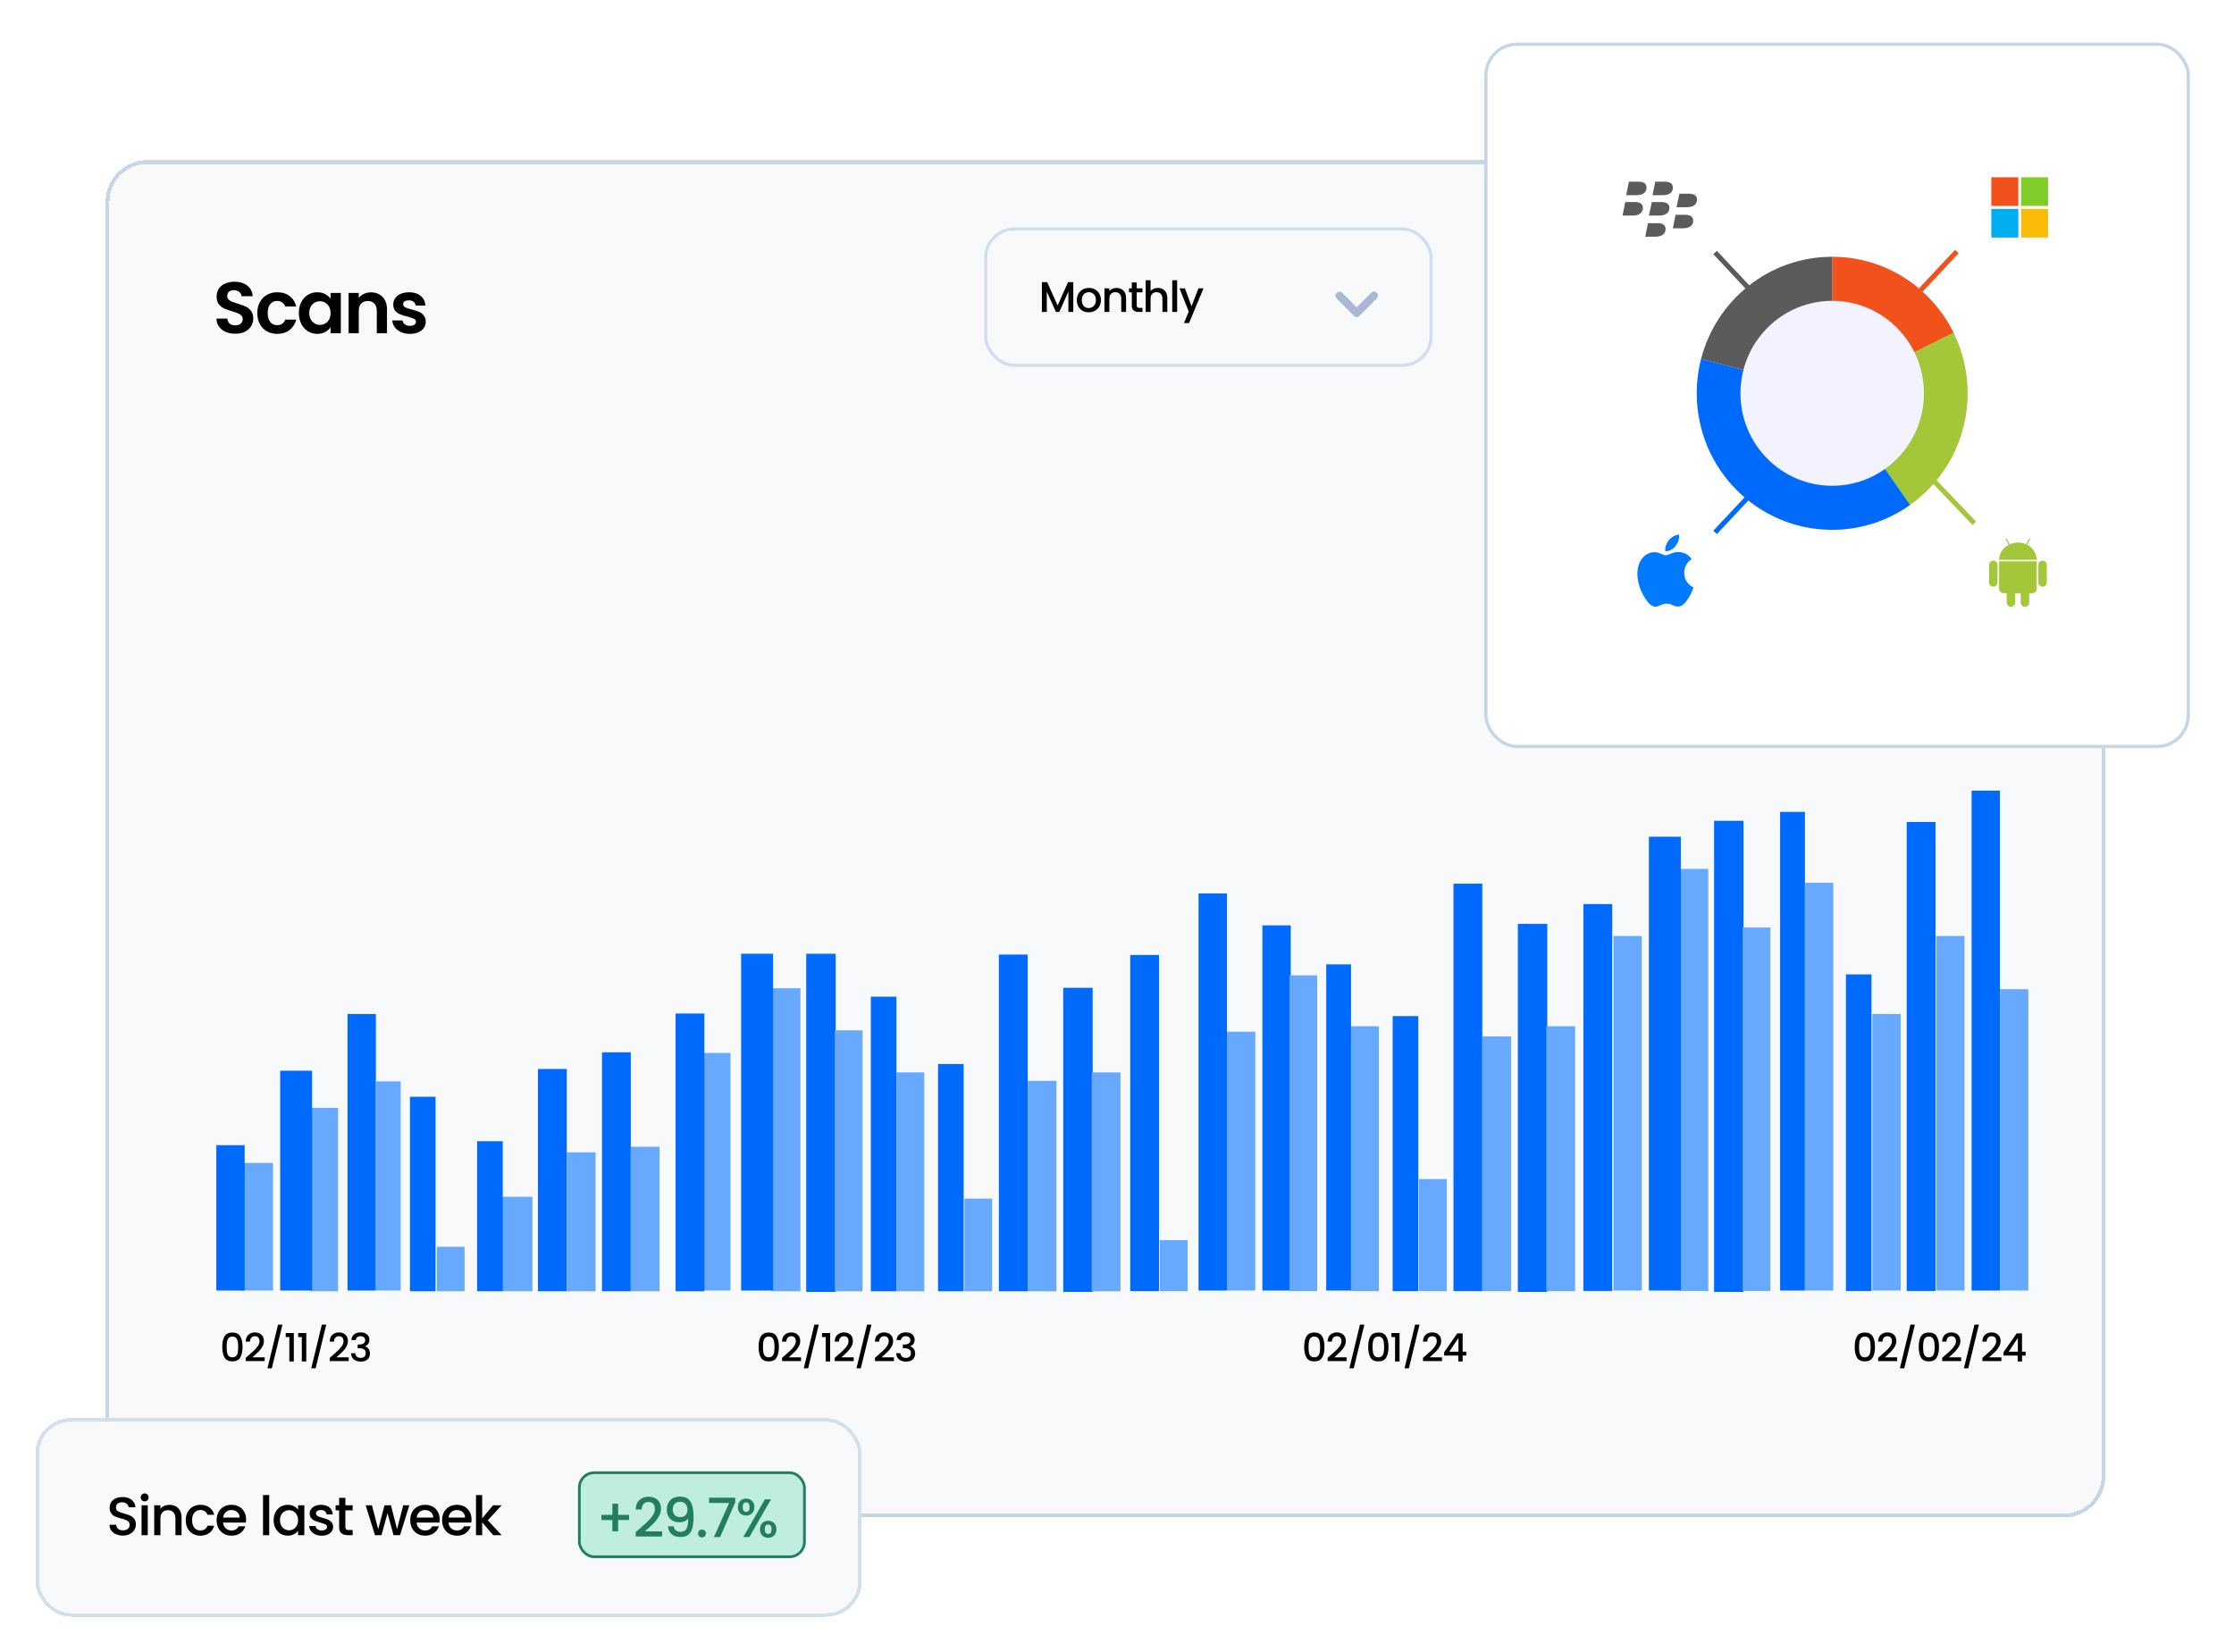 <svg width="630" height="466" viewBox="0 0 630 466" fill="none" xmlns="http://www.w3.org/2000/svg">
<g filter="url(#filter0_d_5108_2991)">
<rect x="29.782" y="45.176" width="563.982" height="382.824" rx="11.758" fill="#F7F9FB" shape-rendering="crispEdges"/>
<rect x="30.321" y="45.715" width="562.903" height="381.745" rx="11.219" stroke="#C7D6E5" stroke-width="1.078" shape-rendering="crispEdges"/>
<rect x="98" y="286" width="8" height="78" fill="#006AFF"/>
<rect x="151.708" y="301.506" width="8.124" height="62.683" fill="#006AFF"/>
<rect x="169.76" y="296.805" width="8.124" height="67.384" fill="#006AFF"/>
<rect x="87.514" y="312.477" width="7.83" height="51.714" fill="#66A9FF"/>
<rect x="141.456" y="337.548" width="8.7" height="26.64" fill="#66A9FF"/>
<rect x="79" y="302" width="9" height="62" fill="#006AFF"/>
<rect x="68" y="328" width="9" height="36" fill="#66A9FF"/>
<rect x="106" y="305" width="7" height="59" fill="#66A9FF"/>
<rect x="159.832" y="325.012" width="8.124" height="39.177" fill="#66A9FF"/>
<rect x="177.884" y="323.444" width="8.124" height="40.744" fill="#66A9FF"/>
<rect x="115.604" y="309.342" width="7.221" height="54.848" fill="#006AFF"/>
<rect x="123.186" y="351.653" width="7.83" height="12.537" fill="#66A9FF"/>
<rect x="134.559" y="321.878" width="7.221" height="42.311" fill="#006AFF"/>
<rect x="61" y="323" width="8" height="41" fill="#006AFF"/>
<rect x="227.36" y="269.007" width="8.299" height="95.379" fill="#006AFF"/>
<rect x="281.686" y="269.242" width="8.124" height="94.956" fill="#006AFF"/>
<rect x="299.837" y="278.613" width="8.299" height="85.772" fill="#006AFF"/>
<rect x="217.599" y="278.739" width="8.124" height="85.46" fill="#66A9FF"/>
<rect x="271.958" y="338.086" width="7.83" height="26.113" fill="#66A9FF"/>
<rect x="209" y="269" width="9" height="95" fill="#006AFF"/>
<rect x="198" y="297" width="8" height="67" fill="#66A9FF"/>
<rect x="235.417" y="290.609" width="7.83" height="73.591" fill="#66A9FF"/>
<rect x="289.809" y="304.852" width="8.124" height="59.347" fill="#66A9FF"/>
<rect x="307.861" y="302.478" width="8.124" height="61.721" fill="#66A9FF"/>
<rect x="245.581" y="281.113" width="7.221" height="83.086" fill="#006AFF"/>
<rect x="252.817" y="302.478" width="7.83" height="61.721" fill="#66A9FF"/>
<rect x="264.536" y="300.104" width="7.221" height="64.095" fill="#006AFF"/>
<rect x="190.521" y="285.861" width="8.124" height="78.338" fill="#006AFF"/>
<rect x="356" y="261" width="8" height="103" fill="#006AFF"/>
<rect x="409.891" y="249.237" width="8.124" height="114.921" fill="#006AFF"/>
<rect x="428.042" y="260.579" width="8.299" height="103.807" fill="#006AFF"/>
<rect x="346" y="291" width="8" height="73" fill="#66A9FF"/>
<rect x="400.163" y="332.557" width="7.83" height="31.603" fill="#66A9FF"/>
<rect x="338" y="252" width="8" height="112" fill="#006AFF"/>
<rect x="327.083" y="349.795" width="7.83" height="14.365" fill="#66A9FF"/>
<rect x="363.623" y="275.097" width="7.83" height="89.064" fill="#66A9FF"/>
<rect x="418.014" y="292.334" width="8.124" height="71.826" fill="#66A9FF"/>
<rect x="436.066" y="289.461" width="8.124" height="74.699" fill="#66A9FF"/>
<rect x="374" y="272" width="7" height="92" fill="#006AFF"/>
<rect x="381.022" y="289.461" width="7.83" height="74.699" fill="#66A9FF"/>
<rect x="392.741" y="286.588" width="7.221" height="77.572" fill="#006AFF"/>
<rect x="318.726" y="269.351" width="8.124" height="94.81" fill="#006AFF"/>
<rect x="483.375" y="231.513" width="8.299" height="132.873" fill="#006AFF"/>
<rect x="537.701" y="231.841" width="8.124" height="132.283" fill="#006AFF"/>
<rect x="556" y="223" width="8" height="141" fill="#006AFF"/>
<rect x="473.615" y="245.071" width="8.124" height="119.055" fill="#66A9FF"/>
<rect x="528" y="286" width="8" height="78" fill="#66A9FF"/>
<rect x="465" y="236" width="9" height="128" fill="#006AFF"/>
<rect x="455" y="264" width="8" height="100" fill="#66A9FF"/>
<rect x="491.433" y="261.607" width="7.83" height="102.519" fill="#66A9FF"/>
<rect x="546" y="264" width="8" height="100" fill="#66A9FF"/>
<rect x="564" y="279" width="8" height="85" fill="#66A9FF"/>
<rect x="502" y="229" width="7" height="135" fill="#006AFF"/>
<rect x="509" y="249" width="8" height="115" fill="#66A9FF"/>
<rect x="520.551" y="274.835" width="7.221" height="89.291" fill="#006AFF"/>
<rect x="446.536" y="254.992" width="8.124" height="109.133" fill="#006AFF"/>
<path d="M62.681 379.886C62.681 378.617 62.894 377.627 63.319 376.916C63.752 376.197 64.493 375.838 65.541 375.838C66.59 375.838 67.327 376.197 67.752 376.916C68.185 377.627 68.401 378.617 68.401 379.886C68.401 381.169 68.185 382.174 67.752 382.9C67.327 383.619 66.59 383.978 65.541 383.978C64.493 383.978 63.752 383.619 63.319 382.9C62.894 382.174 62.681 381.169 62.681 379.886ZM67.169 379.886C67.169 379.292 67.129 378.79 67.048 378.379C66.975 377.968 66.821 377.635 66.586 377.378C66.352 377.114 66.003 376.982 65.541 376.982C65.079 376.982 64.731 377.114 64.496 377.378C64.261 377.635 64.104 377.968 64.023 378.379C63.95 378.79 63.913 379.292 63.913 379.886C63.913 380.502 63.95 381.019 64.023 381.437C64.097 381.855 64.251 382.192 64.485 382.449C64.727 382.706 65.079 382.834 65.541 382.834C66.003 382.834 66.352 382.706 66.586 382.449C66.828 382.192 66.986 381.855 67.059 381.437C67.132 381.019 67.169 380.502 67.169 379.886ZM70.091 382.295C70.795 381.686 71.349 381.188 71.752 380.799C72.163 380.403 72.504 379.992 72.775 379.567C73.046 379.142 73.182 378.716 73.182 378.291C73.182 377.851 73.076 377.506 72.863 377.257C72.658 377.008 72.331 376.883 71.884 376.883C71.451 376.883 71.114 377.022 70.872 377.301C70.637 377.572 70.513 377.939 70.498 378.401H69.288C69.31 377.565 69.559 376.927 70.036 376.487C70.52 376.04 71.132 375.816 71.873 375.816C72.672 375.816 73.296 376.036 73.743 376.476C74.198 376.916 74.425 377.503 74.425 378.236C74.425 378.764 74.289 379.274 74.018 379.765C73.754 380.249 73.435 380.685 73.061 381.074C72.694 381.455 72.225 381.899 71.653 382.405L71.158 382.845H74.645V383.89H69.299V382.977L70.091 382.295ZM79.652 373.616L76.66 385.925H75.428L78.409 373.616H79.652ZM80.572 377.125V375.981H82.86V384H81.595V377.125H80.572ZM84.088 377.125V375.981H86.376V384H85.111V377.125H84.088ZM92.004 373.616L89.011 385.925H87.779L90.76 373.616H92.004ZM93.782 382.295C94.486 381.686 95.04 381.188 95.443 380.799C95.854 380.403 96.195 379.992 96.466 379.567C96.737 379.142 96.873 378.716 96.873 378.291C96.873 377.851 96.767 377.506 96.554 377.257C96.349 377.008 96.022 376.883 95.575 376.883C95.142 376.883 94.805 377.022 94.563 377.301C94.328 377.572 94.204 377.939 94.189 378.401H92.979C93.001 377.565 93.25 376.927 93.727 376.487C94.211 376.04 94.823 375.816 95.564 375.816C96.363 375.816 96.987 376.036 97.434 376.476C97.889 376.916 98.116 377.503 98.116 378.236C98.116 378.764 97.98 379.274 97.709 379.765C97.445 380.249 97.126 380.685 96.752 381.074C96.385 381.455 95.916 381.899 95.344 382.405L94.849 382.845H98.336V383.89H92.99V382.977L93.782 382.295ZM99.085 377.961C99.129 377.279 99.39 376.747 99.867 376.366C100.351 375.985 100.967 375.794 101.715 375.794C102.228 375.794 102.672 375.886 103.046 376.069C103.42 376.252 103.702 376.502 103.893 376.817C104.083 377.132 104.179 377.488 104.179 377.884C104.179 378.339 104.058 378.727 103.816 379.05C103.574 379.373 103.284 379.589 102.947 379.699V379.743C103.379 379.875 103.717 380.117 103.959 380.469C104.201 380.814 104.322 381.257 104.322 381.8C104.322 382.233 104.223 382.618 104.025 382.955C103.827 383.292 103.533 383.56 103.145 383.758C102.756 383.949 102.29 384.044 101.748 384.044C100.956 384.044 100.303 383.842 99.79 383.439C99.284 383.028 99.012 382.442 98.975 381.679H100.186C100.215 382.068 100.365 382.387 100.637 382.636C100.908 382.878 101.275 382.999 101.737 382.999C102.184 382.999 102.529 382.878 102.771 382.636C103.013 382.387 103.134 382.068 103.134 381.679C103.134 381.166 102.969 380.803 102.639 380.59C102.316 380.37 101.817 380.26 101.143 380.26H100.857V379.226H101.154C101.748 379.219 102.199 379.12 102.507 378.929C102.822 378.738 102.98 378.438 102.98 378.027C102.98 377.675 102.866 377.396 102.639 377.191C102.411 376.978 102.089 376.872 101.671 376.872C101.26 376.872 100.941 376.978 100.714 377.191C100.486 377.396 100.351 377.653 100.307 377.961H99.085Z" fill="black"/>
<path d="M213.93 379.886C213.93 378.617 214.142 377.627 214.568 376.916C215 376.197 215.741 375.838 216.79 375.838C217.838 375.838 218.575 376.197 219.001 376.916C219.433 377.627 219.65 378.617 219.65 379.886C219.65 381.169 219.433 382.174 219.001 382.9C218.575 383.619 217.838 383.978 216.79 383.978C215.741 383.978 215 383.619 214.568 382.9C214.142 382.174 213.93 381.169 213.93 379.886ZM218.418 379.886C218.418 379.292 218.377 378.79 218.297 378.379C218.223 377.968 218.069 377.635 217.835 377.378C217.6 377.114 217.252 376.982 216.79 376.982C216.328 376.982 215.979 377.114 215.745 377.378C215.51 377.635 215.352 377.968 215.272 378.379C215.198 378.79 215.162 379.292 215.162 379.886C215.162 380.502 215.198 381.019 215.272 381.437C215.345 381.855 215.499 382.192 215.734 382.449C215.976 382.706 216.328 382.834 216.79 382.834C217.252 382.834 217.6 382.706 217.835 382.449C218.077 382.192 218.234 381.855 218.308 381.437C218.381 381.019 218.418 380.502 218.418 379.886ZM221.34 382.295C222.044 381.686 222.597 381.188 223.001 380.799C223.411 380.403 223.752 379.992 224.024 379.567C224.295 379.142 224.431 378.716 224.431 378.291C224.431 377.851 224.324 377.506 224.112 377.257C223.906 377.008 223.58 376.883 223.133 376.883C222.7 376.883 222.363 377.022 222.121 377.301C221.886 377.572 221.761 377.939 221.747 378.401H220.537C220.559 377.565 220.808 376.927 221.285 376.487C221.769 376.04 222.381 375.816 223.122 375.816C223.921 375.816 224.544 376.036 224.992 376.476C225.446 376.916 225.674 377.503 225.674 378.236C225.674 378.764 225.538 379.274 225.267 379.765C225.003 380.249 224.684 380.685 224.31 381.074C223.943 381.455 223.474 381.899 222.902 382.405L222.407 382.845H225.894V383.89H220.548V382.977L221.34 382.295ZM230.9 373.616L227.908 385.925H226.676L229.657 373.616H230.9ZM231.821 377.125V375.981H234.109V384H232.844V377.125H231.821ZM236.194 382.295C236.898 381.686 237.452 381.188 237.855 380.799C238.266 380.403 238.607 379.992 238.878 379.567C239.15 379.142 239.285 378.716 239.285 378.291C239.285 377.851 239.179 377.506 238.966 377.257C238.761 377.008 238.435 376.883 237.987 376.883C237.555 376.883 237.217 377.022 236.975 377.301C236.741 377.572 236.616 377.939 236.601 378.401H235.391C235.413 377.565 235.663 376.927 236.139 376.487C236.623 376.04 237.236 375.816 237.976 375.816C238.776 375.816 239.399 376.036 239.846 376.476C240.301 376.916 240.528 377.503 240.528 378.236C240.528 378.764 240.393 379.274 240.121 379.765C239.857 380.249 239.538 380.685 239.164 381.074C238.798 381.455 238.328 381.899 237.756 382.405L237.261 382.845H240.748V383.89H235.402V382.977L236.194 382.295ZM245.755 373.616L242.763 385.925H241.531L244.512 373.616H245.755ZM247.533 382.295C248.237 381.686 248.791 381.188 249.194 380.799C249.605 380.403 249.946 379.992 250.217 379.567C250.489 379.142 250.624 378.716 250.624 378.291C250.624 377.851 250.518 377.506 250.305 377.257C250.1 377.008 249.774 376.883 249.326 376.883C248.894 376.883 248.556 377.022 248.314 377.301C248.08 377.572 247.955 377.939 247.94 378.401H246.73C246.752 377.565 247.002 376.927 247.478 376.487C247.962 376.04 248.575 375.816 249.315 375.816C250.115 375.816 250.738 376.036 251.185 376.476C251.64 376.916 251.867 377.503 251.867 378.236C251.867 378.764 251.732 379.274 251.46 379.765C251.196 380.249 250.877 380.685 250.503 381.074C250.137 381.455 249.667 381.899 249.095 382.405L248.6 382.845H252.087V383.89H246.741V382.977L247.533 382.295ZM252.837 377.961C252.881 377.279 253.141 376.747 253.618 376.366C254.102 375.985 254.718 375.794 255.466 375.794C255.979 375.794 256.423 375.886 256.797 376.069C257.171 376.252 257.453 376.502 257.644 376.817C257.835 377.132 257.93 377.488 257.93 377.884C257.93 378.339 257.809 378.727 257.567 379.05C257.325 379.373 257.035 379.589 256.698 379.699V379.743C257.131 379.875 257.468 380.117 257.71 380.469C257.952 380.814 258.073 381.257 258.073 381.8C258.073 382.233 257.974 382.618 257.776 382.955C257.578 383.292 257.285 383.56 256.896 383.758C256.507 383.949 256.042 384.044 255.499 384.044C254.707 384.044 254.054 383.842 253.541 383.439C253.035 383.028 252.764 382.442 252.727 381.679H253.937C253.966 382.068 254.117 382.387 254.388 382.636C254.659 382.878 255.026 382.999 255.488 382.999C255.935 382.999 256.28 382.878 256.522 382.636C256.764 382.387 256.885 382.068 256.885 381.679C256.885 381.166 256.72 380.803 256.39 380.59C256.067 380.37 255.569 380.26 254.894 380.26H254.608V379.226H254.905C255.499 379.219 255.95 379.12 256.258 378.929C256.573 378.738 256.731 378.438 256.731 378.027C256.731 377.675 256.617 377.396 256.39 377.191C256.163 376.978 255.84 376.872 255.422 376.872C255.011 376.872 254.692 376.978 254.465 377.191C254.238 377.396 254.102 377.653 254.058 377.961H252.837Z" fill="black"/>
<path d="M367.785 379.886C367.785 378.617 367.998 377.627 368.423 376.916C368.856 376.197 369.597 375.838 370.645 375.838C371.694 375.838 372.431 376.197 372.856 376.916C373.289 377.627 373.505 378.617 373.505 379.886C373.505 381.169 373.289 382.174 372.856 382.9C372.431 383.619 371.694 383.978 370.645 383.978C369.597 383.978 368.856 383.619 368.423 382.9C367.998 382.174 367.785 381.169 367.785 379.886ZM372.273 379.886C372.273 379.292 372.233 378.79 372.152 378.379C372.079 377.968 371.925 377.635 371.69 377.378C371.456 377.114 371.107 376.982 370.645 376.982C370.183 376.982 369.835 377.114 369.6 377.378C369.366 377.635 369.208 377.968 369.127 378.379C369.054 378.79 369.017 379.292 369.017 379.886C369.017 380.502 369.054 381.019 369.127 381.437C369.201 381.855 369.355 382.192 369.589 382.449C369.831 382.706 370.183 382.834 370.645 382.834C371.107 382.834 371.456 382.706 371.69 382.449C371.932 382.192 372.09 381.855 372.163 381.437C372.237 381.019 372.273 380.502 372.273 379.886ZM375.195 382.295C375.899 381.686 376.453 381.188 376.856 380.799C377.267 380.403 377.608 379.992 377.879 379.567C378.15 379.142 378.286 378.716 378.286 378.291C378.286 377.851 378.18 377.506 377.967 377.257C377.762 377.008 377.435 376.883 376.988 376.883C376.555 376.883 376.218 377.022 375.976 377.301C375.741 377.572 375.617 377.939 375.602 378.401H374.392C374.414 377.565 374.663 376.927 375.14 376.487C375.624 376.04 376.236 375.816 376.977 375.816C377.776 375.816 378.4 376.036 378.847 376.476C379.302 376.916 379.529 377.503 379.529 378.236C379.529 378.764 379.393 379.274 379.122 379.765C378.858 380.249 378.539 380.685 378.165 381.074C377.798 381.455 377.329 381.899 376.757 382.405L376.262 382.845H379.749V383.89H374.403V382.977L375.195 382.295ZM384.756 373.616L381.764 385.925H380.532L383.513 373.616H384.756ZM385.841 379.886C385.841 378.617 386.054 377.627 386.479 376.916C386.912 376.197 387.652 375.838 388.701 375.838C389.75 375.838 390.487 376.197 390.912 376.916C391.345 377.627 391.561 378.617 391.561 379.886C391.561 381.169 391.345 382.174 390.912 382.9C390.487 383.619 389.75 383.978 388.701 383.978C387.652 383.978 386.912 383.619 386.479 382.9C386.054 382.174 385.841 381.169 385.841 379.886ZM390.329 379.886C390.329 379.292 390.289 378.79 390.208 378.379C390.135 377.968 389.981 377.635 389.746 377.378C389.511 377.114 389.163 376.982 388.701 376.982C388.239 376.982 387.891 377.114 387.656 377.378C387.421 377.635 387.264 377.968 387.183 378.379C387.11 378.79 387.073 379.292 387.073 379.886C387.073 380.502 387.11 381.019 387.183 381.437C387.256 381.855 387.41 382.192 387.645 382.449C387.887 382.706 388.239 382.834 388.701 382.834C389.163 382.834 389.511 382.706 389.746 382.449C389.988 382.192 390.146 381.855 390.219 381.437C390.292 381.019 390.329 380.502 390.329 379.886ZM392.393 377.125V375.981H394.681V384H393.416V377.125H392.393ZM400.309 373.616L397.317 385.925H396.085L399.066 373.616H400.309ZM402.087 382.295C402.791 381.686 403.345 381.188 403.748 380.799C404.159 380.403 404.5 379.992 404.771 379.567C405.042 379.142 405.178 378.716 405.178 378.291C405.178 377.851 405.072 377.506 404.859 377.257C404.654 377.008 404.327 376.883 403.88 376.883C403.447 376.883 403.11 377.022 402.868 377.301C402.633 377.572 402.509 377.939 402.494 378.401H401.284C401.306 377.565 401.555 376.927 402.032 376.487C402.516 376.04 403.128 375.816 403.869 375.816C404.668 375.816 405.292 376.036 405.739 376.476C406.194 376.916 406.421 377.503 406.421 378.236C406.421 378.764 406.285 379.274 406.014 379.765C405.75 380.249 405.431 380.685 405.057 381.074C404.69 381.455 404.221 381.899 403.649 382.405L403.154 382.845H406.641V383.89H401.295V382.977L402.087 382.295ZM407.259 382.328V381.382L410.955 376.08H412.473V381.239H413.496V382.328H412.473V384H411.241V382.328H407.259ZM411.296 377.356L408.7 381.239H411.296V377.356Z" fill="black"/>
<path d="M523.034 379.886C523.034 378.617 523.246 377.627 523.672 376.916C524.104 376.197 524.845 375.838 525.894 375.838C526.942 375.838 527.679 376.197 528.105 376.916C528.537 377.627 528.754 378.617 528.754 379.886C528.754 381.169 528.537 382.174 528.105 382.9C527.679 383.619 526.942 383.978 525.894 383.978C524.845 383.978 524.104 383.619 523.672 382.9C523.246 382.174 523.034 381.169 523.034 379.886ZM527.522 379.886C527.522 379.292 527.481 378.79 527.401 378.379C527.327 377.968 527.173 377.635 526.939 377.378C526.704 377.114 526.356 376.982 525.894 376.982C525.432 376.982 525.083 377.114 524.849 377.378C524.614 377.635 524.456 377.968 524.376 378.379C524.302 378.79 524.266 379.292 524.266 379.886C524.266 380.502 524.302 381.019 524.376 381.437C524.449 381.855 524.603 382.192 524.838 382.449C525.08 382.706 525.432 382.834 525.894 382.834C526.356 382.834 526.704 382.706 526.939 382.449C527.181 382.192 527.338 381.855 527.412 381.437C527.485 381.019 527.522 380.502 527.522 379.886ZM530.444 382.295C531.148 381.686 531.701 381.188 532.105 380.799C532.515 380.403 532.856 379.992 533.128 379.567C533.399 379.142 533.535 378.716 533.535 378.291C533.535 377.851 533.428 377.506 533.216 377.257C533.01 377.008 532.684 376.883 532.237 376.883C531.804 376.883 531.467 377.022 531.225 377.301C530.99 377.572 530.865 377.939 530.851 378.401H529.641C529.663 377.565 529.912 376.927 530.389 376.487C530.873 376.04 531.485 375.816 532.226 375.816C533.025 375.816 533.648 376.036 534.096 376.476C534.55 376.916 534.778 377.503 534.778 378.236C534.778 378.764 534.642 379.274 534.371 379.765C534.107 380.249 533.788 380.685 533.414 381.074C533.047 381.455 532.578 381.899 532.006 382.405L531.511 382.845H534.998V383.89H529.652V382.977L530.444 382.295ZM540.004 373.616L537.012 385.925H535.78L538.761 373.616H540.004ZM541.09 379.886C541.09 378.617 541.302 377.627 541.728 376.916C542.16 376.197 542.901 375.838 543.95 375.838C544.998 375.838 545.735 376.197 546.161 376.916C546.593 377.627 546.81 378.617 546.81 379.886C546.81 381.169 546.593 382.174 546.161 382.9C545.735 383.619 544.998 383.978 543.95 383.978C542.901 383.978 542.16 383.619 541.728 382.9C541.302 382.174 541.09 381.169 541.09 379.886ZM545.578 379.886C545.578 379.292 545.537 378.79 545.457 378.379C545.383 377.968 545.229 377.635 544.995 377.378C544.76 377.114 544.412 376.982 543.95 376.982C543.488 376.982 543.139 377.114 542.905 377.378C542.67 377.635 542.512 377.968 542.432 378.379C542.358 378.79 542.322 379.292 542.322 379.886C542.322 380.502 542.358 381.019 542.432 381.437C542.505 381.855 542.659 382.192 542.894 382.449C543.136 382.706 543.488 382.834 543.95 382.834C544.412 382.834 544.76 382.706 544.995 382.449C545.237 382.192 545.394 381.855 545.468 381.437C545.541 381.019 545.578 380.502 545.578 379.886ZM548.5 382.295C549.204 381.686 549.757 381.188 550.161 380.799C550.571 380.403 550.912 379.992 551.184 379.567C551.455 379.142 551.591 378.716 551.591 378.291C551.591 377.851 551.484 377.506 551.272 377.257C551.066 377.008 550.74 376.883 550.293 376.883C549.86 376.883 549.523 377.022 549.281 377.301C549.046 377.572 548.921 377.939 548.907 378.401H547.697C547.719 377.565 547.968 376.927 548.445 376.487C548.929 376.04 549.541 375.816 550.282 375.816C551.081 375.816 551.704 376.036 552.152 376.476C552.606 376.916 552.834 377.503 552.834 378.236C552.834 378.764 552.698 379.274 552.427 379.765C552.163 380.249 551.844 380.685 551.47 381.074C551.103 381.455 550.634 381.899 550.062 382.405L549.567 382.845H553.054V383.89H547.708V382.977L548.5 382.295ZM558.06 373.616L555.068 385.925H553.836L556.817 373.616H558.06ZM559.839 382.295C560.543 381.686 561.096 381.188 561.5 380.799C561.91 380.403 562.251 379.992 562.523 379.567C562.794 379.142 562.93 378.716 562.93 378.291C562.93 377.851 562.823 377.506 562.611 377.257C562.405 377.008 562.079 376.883 561.632 376.883C561.199 376.883 560.862 377.022 560.62 377.301C560.385 377.572 560.26 377.939 560.246 378.401H559.036C559.058 377.565 559.307 376.927 559.784 376.487C560.268 376.04 560.88 375.816 561.621 375.816C562.42 375.816 563.043 376.036 563.491 376.476C563.945 376.916 564.173 377.503 564.173 378.236C564.173 378.764 564.037 379.274 563.766 379.765C563.502 380.249 563.183 380.685 562.809 381.074C562.442 381.455 561.973 381.899 561.401 382.405L560.906 382.845H564.393V383.89H559.047V382.977L559.839 382.295ZM565.01 382.328V381.382L568.706 376.08H570.224V381.239H571.247V382.328H570.224V384H568.992V382.328H565.01ZM569.047 377.356L566.451 381.239H569.047V377.356Z" fill="black"/>
<path d="M66.358 94.125C65.359 94.125 64.457 93.954 63.651 93.612C62.858 93.27 62.229 92.778 61.764 92.136C61.299 91.493 61.06 90.734 61.046 89.859H64.122C64.163 90.447 64.368 90.912 64.737 91.254C65.12 91.596 65.64 91.766 66.296 91.766C66.966 91.766 67.492 91.609 67.875 91.295C68.258 90.967 68.45 90.543 68.45 90.023C68.45 89.6 68.32 89.251 68.06 88.977C67.8 88.704 67.472 88.492 67.075 88.342C66.693 88.178 66.159 88 65.476 87.808C64.546 87.535 63.787 87.268 63.199 87.009C62.625 86.735 62.126 86.332 61.702 85.799C61.292 85.252 61.087 84.527 61.087 83.625C61.087 82.777 61.299 82.039 61.723 81.41C62.147 80.781 62.741 80.302 63.507 79.974C64.273 79.632 65.148 79.462 66.132 79.462C67.609 79.462 68.805 79.824 69.721 80.548C70.651 81.259 71.163 82.257 71.259 83.543H68.101C68.073 83.05 67.862 82.647 67.465 82.333C67.082 82.004 66.57 81.841 65.927 81.841C65.366 81.841 64.915 81.984 64.573 82.271C64.245 82.558 64.081 82.975 64.081 83.522C64.081 83.905 64.204 84.226 64.45 84.486C64.71 84.732 65.025 84.937 65.394 85.101C65.776 85.252 66.31 85.429 66.993 85.635C67.923 85.908 68.682 86.181 69.27 86.455C69.858 86.728 70.364 87.138 70.787 87.685C71.211 88.232 71.423 88.95 71.423 89.839C71.423 90.604 71.225 91.315 70.828 91.972C70.432 92.628 69.851 93.154 69.085 93.551C68.32 93.934 67.41 94.125 66.358 94.125ZM72.559 88.301C72.559 87.125 72.798 86.099 73.277 85.224C73.755 84.336 74.418 83.652 75.266 83.174C76.114 82.681 77.084 82.435 78.178 82.435C79.586 82.435 80.749 82.791 81.665 83.502C82.594 84.199 83.216 85.183 83.531 86.455H80.434C80.27 85.963 79.99 85.58 79.593 85.306C79.21 85.019 78.732 84.876 78.158 84.876C77.337 84.876 76.688 85.177 76.209 85.778C75.731 86.366 75.492 87.207 75.492 88.301C75.492 89.381 75.731 90.222 76.209 90.823C76.688 91.411 77.337 91.705 78.158 91.705C79.32 91.705 80.079 91.186 80.434 90.146H83.531C83.216 91.377 82.594 92.354 81.665 93.079C80.735 93.804 79.573 94.166 78.178 94.166C77.084 94.166 76.114 93.927 75.266 93.448C74.418 92.956 73.755 92.272 73.277 91.397C72.798 90.509 72.559 89.476 72.559 88.301ZM84.281 88.26C84.281 87.111 84.506 86.093 84.957 85.204C85.422 84.315 86.044 83.632 86.824 83.153C87.617 82.674 88.499 82.435 89.469 82.435C90.317 82.435 91.055 82.606 91.684 82.948C92.327 83.29 92.84 83.72 93.222 84.24V82.62H96.114V93.981H93.222V92.32C92.853 92.853 92.341 93.298 91.684 93.653C91.042 93.995 90.296 94.166 89.449 94.166C88.492 94.166 87.617 93.92 86.824 93.428C86.044 92.936 85.422 92.245 84.957 91.356C84.506 90.454 84.281 89.422 84.281 88.26ZM93.222 88.301C93.222 87.603 93.086 87.009 92.812 86.516C92.539 86.01 92.17 85.628 91.705 85.368C91.24 85.094 90.741 84.958 90.208 84.958C89.674 84.958 89.182 85.088 88.731 85.347C88.28 85.607 87.911 85.99 87.624 86.496C87.35 86.988 87.213 87.576 87.213 88.26C87.213 88.943 87.35 89.545 87.624 90.064C87.911 90.57 88.28 90.96 88.731 91.233C89.196 91.507 89.688 91.644 90.208 91.644C90.741 91.644 91.24 91.514 91.705 91.254C92.17 90.98 92.539 90.598 92.812 90.105C93.086 89.6 93.222 88.998 93.222 88.301ZM104.599 82.456C105.953 82.456 107.046 82.886 107.88 83.748C108.714 84.595 109.131 85.785 109.131 87.316V93.981H106.26V87.706C106.26 86.803 106.035 86.113 105.583 85.635C105.132 85.142 104.517 84.896 103.738 84.896C102.945 84.896 102.316 85.142 101.851 85.635C101.4 86.113 101.174 86.803 101.174 87.706V93.981H98.303V82.62H101.174V84.035C101.557 83.543 102.042 83.16 102.63 82.886C103.232 82.599 103.888 82.456 104.599 82.456ZM115.594 94.166C114.665 94.166 113.831 94.002 113.092 93.674C112.354 93.332 111.766 92.874 111.329 92.3C110.905 91.725 110.672 91.09 110.631 90.392H113.523C113.578 90.83 113.79 91.192 114.159 91.479C114.542 91.766 115.013 91.91 115.574 91.91C116.121 91.91 116.545 91.801 116.845 91.582C117.16 91.363 117.317 91.083 117.317 90.741C117.317 90.372 117.126 90.099 116.743 89.921C116.374 89.729 115.779 89.524 114.959 89.305C114.111 89.1 113.414 88.888 112.867 88.67C112.333 88.451 111.869 88.116 111.472 87.665C111.089 87.214 110.898 86.605 110.898 85.84C110.898 85.211 111.076 84.636 111.431 84.117C111.8 83.597 112.32 83.187 112.99 82.886C113.673 82.586 114.473 82.435 115.389 82.435C116.743 82.435 117.823 82.777 118.63 83.461C119.436 84.131 119.881 85.04 119.963 86.188H117.214C117.173 85.737 116.982 85.382 116.64 85.122C116.312 84.848 115.868 84.712 115.307 84.712C114.788 84.712 114.384 84.807 114.097 84.999C113.824 85.19 113.687 85.457 113.687 85.799C113.687 86.181 113.878 86.475 114.261 86.68C114.644 86.872 115.239 87.07 116.045 87.275C116.866 87.48 117.543 87.692 118.076 87.911C118.609 88.13 119.067 88.472 119.45 88.936C119.846 89.388 120.051 89.989 120.065 90.741C120.065 91.397 119.881 91.985 119.511 92.505C119.156 93.024 118.636 93.435 117.953 93.735C117.283 94.022 116.497 94.166 115.594 94.166Z" fill="black"/>
<rect x="277.959" y="64.575" width="125.614" height="38.453" rx="8.118" fill="#F7F9FB"/>
<rect x="277.959" y="64.575" width="125.614" height="38.453" rx="8.118" stroke="#D2DBF1" stroke-width="0.855"/>
<path d="M302.67 79.582V87.984H301.291V82.23L298.728 87.984H297.773L295.198 82.23V87.984H293.82V79.582H295.307L298.257 86.171L301.195 79.582H302.67ZM307.008 88.093C306.379 88.093 305.811 87.952 305.303 87.67C304.796 87.38 304.397 86.977 304.106 86.461C303.816 85.937 303.671 85.333 303.671 84.647C303.671 83.971 303.82 83.37 304.119 82.846C304.417 82.322 304.824 81.919 305.34 81.637C305.855 81.355 306.432 81.214 307.068 81.214C307.705 81.214 308.282 81.355 308.797 81.637C309.313 81.919 309.72 82.322 310.018 82.846C310.317 83.37 310.466 83.971 310.466 84.647C310.466 85.325 310.313 85.925 310.006 86.449C309.7 86.973 309.281 87.38 308.749 87.67C308.225 87.952 307.645 88.093 307.008 88.093ZM307.008 86.896C307.363 86.896 307.693 86.812 307.999 86.642C308.314 86.473 308.568 86.219 308.761 85.881C308.955 85.542 309.051 85.131 309.051 84.647C309.051 84.164 308.959 83.757 308.773 83.426C308.588 83.088 308.342 82.834 308.036 82.665C307.729 82.496 307.399 82.411 307.044 82.411C306.69 82.411 306.359 82.496 306.053 82.665C305.755 82.834 305.517 83.088 305.34 83.426C305.162 83.757 305.074 84.164 305.074 84.647C305.074 85.365 305.255 85.921 305.618 86.316C305.988 86.703 306.452 86.896 307.008 86.896ZM314.827 81.214C315.35 81.214 315.818 81.323 316.229 81.54C316.648 81.758 316.975 82.08 317.208 82.508C317.442 82.935 317.559 83.451 317.559 84.055V87.984H316.193V84.261C316.193 83.664 316.044 83.209 315.745 82.894C315.447 82.572 315.04 82.411 314.524 82.411C314.008 82.411 313.597 82.572 313.291 82.894C312.993 83.209 312.844 83.664 312.844 84.261V87.984H311.466V81.323H312.844V82.085C313.07 81.81 313.356 81.597 313.702 81.444C314.057 81.29 314.432 81.214 314.827 81.214ZM320.562 82.447V86.135C320.562 86.385 320.619 86.566 320.732 86.679C320.852 86.783 321.054 86.836 321.336 86.836H322.182V87.984H321.094C320.474 87.984 319.998 87.839 319.668 87.549C319.337 87.259 319.172 86.787 319.172 86.135V82.447H318.386V81.323H319.172V79.666H320.562V81.323H322.182V82.447H320.562ZM326.536 81.214C327.043 81.214 327.495 81.323 327.89 81.54C328.293 81.758 328.607 82.08 328.833 82.508C329.066 82.935 329.183 83.451 329.183 84.055V87.984H327.817V84.261C327.817 83.664 327.668 83.209 327.37 82.894C327.072 82.572 326.665 82.411 326.149 82.411C325.633 82.411 325.222 82.572 324.916 82.894C324.617 83.209 324.468 83.664 324.468 84.261V87.984H323.09V79.038H324.468V82.097C324.702 81.814 324.996 81.597 325.351 81.444C325.713 81.29 326.108 81.214 326.536 81.214ZM331.957 79.038V87.984H330.579V79.038H331.957ZM339.4 81.323L335.314 91.116H333.887L335.241 87.876L332.618 81.323H334.153L336.027 86.401L337.974 81.323H339.4Z" fill="black"/>
<path opacity="0.8" d="M388.257 82.576C388.046 82.363 387.761 82.244 387.463 82.244C387.165 82.244 386.879 82.363 386.668 82.576L382.591 86.686L378.513 82.576C378.3 82.375 378.018 82.266 377.727 82.272C377.436 82.277 377.158 82.396 376.952 82.603C376.746 82.811 376.628 83.091 376.623 83.385C376.618 83.678 376.726 83.963 376.924 84.177L381.796 89.088C382.007 89.301 382.293 89.42 382.591 89.42C382.889 89.42 383.174 89.301 383.385 89.088L388.257 84.177C388.468 83.965 388.586 83.677 388.586 83.376C388.586 83.076 388.468 82.788 388.257 82.576Z" fill="#98A8C9"/>
</g>
<g filter="url(#filter1_d_5108_2991)">
<rect x="418.565" y="12" width="199" height="199" rx="9.274" fill="white"/>
<rect x="419.029" y="12.464" width="198.073" height="198.073" rx="8.81" stroke="#C7D6E5" stroke-width="0.927"/>
</g>
<path d="M550.933 93.87C544.697 81.161 531.7 72.419 516.688 72.419V110.93L550.933 93.87Z" fill="#F1511B"/>
<path d="M550.933 93.87L516.688 110.931L538.518 142.52C548.411 135.559 554.886 124.005 554.886 110.931C554.886 104.807 553.463 99.011 550.933 93.87Z" fill="#A4C639"/>
<path d="M538.643 142.433L516.689 110.93L479.714 101.226C478.911 104.326 478.491 107.58 478.491 110.93C478.491 132.198 495.594 149.442 516.689 149.442C524.863 149.442 532.436 146.842 538.643 142.433Z" fill="#006AFF"/>
<path d="M479.714 101.225L516.689 110.93V72.419C498.918 72.419 483.982 84.656 479.714 101.225Z" fill="#5C5B5B"/>
<path d="M534.982 129.376C545.084 119.191 545.084 102.677 534.982 92.491C524.879 82.305 508.5 82.305 498.397 92.491C488.295 102.677 488.295 119.191 498.397 129.376C508.5 139.562 524.879 139.562 534.982 129.376Z" fill="#F3F3FF"/>
<path d="M494.486 82.769L483.667 71.216" stroke="#5C5B5B" stroke-width="1.394" stroke-miterlimit="10"/>
<path d="M541.008 82.506L551.837 70.952" stroke="#F1511B" stroke-width="1.394" stroke-miterlimit="10"/>
<path d="M538.953 128.952L556.759 147.595" stroke="#A4C639" stroke-width="1.394" stroke-miterlimit="10"/>
<path d="M494.486 138.611L483.667 150.165" stroke="#006AFF" stroke-width="1.394" stroke-miterlimit="10"/>
<path d="M571.669 153.642L572.509 152.127C572.52 152.107 572.526 152.086 572.529 152.064C572.531 152.042 572.529 152.019 572.523 151.998C572.517 151.977 572.507 151.957 572.493 151.939C572.479 151.922 572.462 151.908 572.443 151.897C572.423 151.886 572.402 151.879 572.38 151.877C572.358 151.874 572.336 151.876 572.314 151.882C572.293 151.888 572.273 151.899 572.256 151.913C572.238 151.926 572.224 151.944 572.213 151.963L571.364 153.494C570.64 153.177 569.857 153.013 569.066 153.013C568.275 153.013 567.492 153.177 566.768 153.494L565.919 151.963C565.897 151.924 565.861 151.894 565.818 151.882C565.774 151.869 565.728 151.874 565.689 151.896C565.649 151.918 565.62 151.954 565.607 151.997C565.595 152.041 565.6 152.087 565.622 152.127L566.462 153.642C565.662 154.036 564.987 154.643 564.51 155.395C564.033 156.148 563.772 157.018 563.756 157.909H574.376C574.36 157.017 574.099 156.148 573.622 155.395C573.144 154.643 572.468 154.036 571.669 153.642ZM563.755 166.024C563.755 166.193 563.788 166.36 563.852 166.517C563.917 166.673 564.012 166.815 564.131 166.934C564.25 167.054 564.392 167.148 564.548 167.213C564.704 167.278 564.872 167.311 565.041 167.31H565.892V169.935C565.892 170.251 566.017 170.554 566.241 170.777C566.464 171 566.767 171.126 567.082 171.126C567.398 171.126 567.701 171 567.924 170.777C568.147 170.554 568.273 170.251 568.273 169.935V167.31H569.86V169.935C569.86 170.251 569.986 170.554 570.209 170.777C570.432 171 570.735 171.125 571.05 171.125C571.366 171.125 571.668 171 571.892 170.777C572.115 170.554 572.24 170.251 572.24 169.935V167.31H573.092C573.261 167.311 573.428 167.277 573.584 167.213C573.74 167.148 573.882 167.054 574.001 166.934C574.12 166.815 574.215 166.674 574.279 166.518C574.344 166.362 574.377 166.195 574.377 166.026V158.329H563.754L563.755 166.024ZM562.122 158.123C561.806 158.123 561.503 158.249 561.28 158.472C561.057 158.696 560.932 158.998 560.932 159.314V164.274C560.932 164.43 560.962 164.585 561.022 164.73C561.082 164.874 561.17 165.005 561.28 165.116C561.391 165.226 561.522 165.314 561.666 165.374C561.811 165.433 561.965 165.464 562.122 165.464C562.278 165.464 562.433 165.433 562.577 165.374C562.721 165.314 562.853 165.226 562.963 165.116C563.074 165.005 563.161 164.874 563.221 164.73C563.281 164.585 563.312 164.43 563.312 164.274V159.315C563.311 158.999 563.186 158.697 562.963 158.474C562.74 158.251 562.437 158.125 562.122 158.125V158.123ZM576.01 158.123C575.694 158.123 575.391 158.249 575.168 158.472C574.945 158.696 574.82 158.998 574.82 159.314V164.274C574.82 164.43 574.85 164.585 574.91 164.73C574.97 164.874 575.058 165.005 575.168 165.116C575.279 165.226 575.41 165.314 575.554 165.374C575.699 165.433 575.853 165.464 576.01 165.464C576.166 165.464 576.321 165.433 576.465 165.374C576.609 165.314 576.741 165.226 576.851 165.116C576.962 165.005 577.049 164.874 577.109 164.73C577.169 164.585 577.2 164.43 577.2 164.274V159.315C577.199 158.999 577.074 158.697 576.851 158.474C576.628 158.251 576.325 158.125 576.01 158.125V158.123Z" fill="#A4C639"/>
<path opacity="0.5" d="M566.615 155.965C566.86 155.965 567.058 155.767 567.058 155.522C567.058 155.277 566.86 155.078 566.615 155.078C566.37 155.078 566.171 155.277 566.171 155.522C566.171 155.767 566.37 155.965 566.615 155.965Z" fill="#A4C639"/>
<path opacity="0.5" d="M571.516 155.965C571.761 155.965 571.96 155.767 571.96 155.522C571.96 155.277 571.761 155.078 571.516 155.078C571.271 155.078 571.073 155.277 571.073 155.522C571.073 155.767 571.271 155.965 571.516 155.965Z" fill="#A4C639"/>
<path d="M469.779 156.62C469.013 156.62 467.826 155.707 466.577 155.74C464.928 155.762 463.416 156.741 462.566 158.292C460.854 161.405 462.125 166.003 463.794 168.533C464.613 169.765 465.579 171.151 466.86 171.107C468.089 171.052 468.551 170.271 470.042 170.271C471.522 170.271 471.942 171.107 473.244 171.074C474.567 171.052 475.407 169.82 476.216 168.577C477.15 167.147 477.539 165.761 477.56 165.684C477.528 165.673 474.987 164.65 474.956 161.57C474.935 158.996 476.961 157.764 477.056 157.709C475.901 155.938 474.126 155.74 473.507 155.696C471.89 155.564 470.535 156.62 469.779 156.62ZM472.509 154.024C473.192 153.166 473.643 151.967 473.517 150.779C472.541 150.823 471.365 151.461 470.661 152.319C470.031 153.078 469.485 154.299 469.632 155.465C470.714 155.553 471.827 154.882 472.509 154.024Z" fill="#007AFF"/>
<g clip-path="url(#clip0_5108_2991)">
<path d="M459.359 51.246L458.589 55.059H461.459C463.664 55.059 464.329 53.932 464.329 52.914C464.329 52.163 463.918 51.246 462.124 51.246H459.359ZM466.788 51.246L466.018 55.059H468.888C471.128 55.059 471.758 53.932 471.758 52.914C471.758 52.163 471.347 51.246 469.553 51.246H466.788ZM473.595 54.629L472.782 58.442H475.652C477.9 58.442 478.565 57.369 478.565 56.297C478.565 55.545 478.154 54.629 476.378 54.629H473.595ZM458.335 56.984L457.565 60.798H460.435C462.684 60.798 463.305 59.67 463.305 58.653C463.305 57.901 462.894 56.984 461.1 56.984H458.335ZM465.817 56.984L465.003 60.798H467.864C470.113 60.798 470.787 59.67 470.787 58.653C470.787 57.901 470.375 56.984 468.582 56.984H465.808M472.519 60.587L471.758 64.391H474.628C476.815 64.391 477.489 63.319 477.489 62.246C477.489 61.494 477.078 60.587 475.293 60.587H472.519ZM464.74 62.943L463.97 66.756H466.84C469.037 66.756 469.702 65.629 469.702 64.611C469.702 63.859 469.299 62.943 467.505 62.943H464.74Z" fill="#5C5B5B"/>
</g>
<g clip-path="url(#clip1_5108_2991)">
<path d="M569.17 58.079H561.565V50H569.17V58.079Z" fill="#F1511B"/>
<path d="M577.565 58.079H569.961V50H577.565V58.079Z" fill="#80CC28"/>
<path d="M569.169 67H561.565V58.921H569.169V67Z" fill="#00ADEF"/>
<path d="M577.565 67H569.961V58.921H577.565V67Z" fill="#FBBC09"/>
</g>
<g filter="url(#filter2_d_5108_2991)">
<rect x="10" y="400" width="233" height="56" rx="10" fill="#F7F9FB" shape-rendering="crispEdges"/>
<rect x="10.5" y="400.5" width="232" height="55" rx="9.5" stroke="#D3DFEB" shape-rendering="crispEdges"/>
<rect x="163.382" y="415.382" width="63.472" height="23.707" rx="4.206" fill="#3CD2A4" fill-opacity="0.3" stroke="#227D61" stroke-width="0.765"/>
<path d="M177.404 428.742H174.314V431.908H172.693V428.742H169.604V427.274H172.693V424.108H174.314V427.274H177.404V428.742ZM180.384 431.159C181.363 430.312 182.133 429.619 182.694 429.079C183.265 428.528 183.739 427.957 184.116 427.366C184.493 426.774 184.682 426.183 184.682 425.591C184.682 424.98 184.534 424.5 184.238 424.154C183.953 423.807 183.499 423.634 182.877 423.634C182.276 423.634 181.807 423.827 181.47 424.215C181.144 424.592 180.97 425.102 180.95 425.744H179.268C179.298 424.582 179.645 423.695 180.308 423.083C180.981 422.461 181.832 422.15 182.862 422.15C183.973 422.15 184.84 422.456 185.462 423.068C186.094 423.68 186.41 424.495 186.41 425.515C186.41 426.249 186.222 426.958 185.844 427.641C185.477 428.314 185.034 428.921 184.514 429.461C184.004 429.991 183.351 430.608 182.556 431.312L181.868 431.923H186.716V433.376H179.283V432.107L180.384 431.159ZM189.961 430.501C190.063 431.011 190.282 431.398 190.618 431.663C190.955 431.928 191.409 432.061 191.98 432.061C192.704 432.061 193.234 431.776 193.57 431.205C193.907 430.634 194.075 429.66 194.075 428.283C193.83 428.63 193.484 428.9 193.035 429.094C192.597 429.277 192.117 429.369 191.597 429.369C190.935 429.369 190.333 429.237 189.793 428.972C189.252 428.696 188.824 428.293 188.508 427.763C188.202 427.223 188.049 426.57 188.049 425.806C188.049 424.684 188.375 423.792 189.028 423.129C189.691 422.456 190.598 422.12 191.75 422.12C193.137 422.12 194.121 422.583 194.702 423.511C195.293 424.429 195.589 425.841 195.589 427.748C195.589 429.063 195.477 430.139 195.253 430.975C195.039 431.811 194.661 432.443 194.121 432.872C193.581 433.3 192.831 433.514 191.873 433.514C190.782 433.514 189.94 433.229 189.349 432.658C188.758 432.087 188.426 431.368 188.355 430.501H189.961ZM191.903 427.901C192.515 427.901 192.994 427.712 193.341 427.335C193.698 426.948 193.876 426.438 193.876 425.806C193.876 425.102 193.688 424.556 193.31 424.169C192.943 423.771 192.439 423.573 191.796 423.573C191.154 423.573 190.644 423.776 190.267 424.184C189.9 424.582 189.716 425.107 189.716 425.76C189.716 426.382 189.895 426.897 190.251 427.304C190.618 427.702 191.169 427.901 191.903 427.901ZM197.972 433.636C197.655 433.636 197.39 433.529 197.176 433.315C196.962 433.101 196.855 432.836 196.855 432.52C196.855 432.204 196.962 431.939 197.176 431.725C197.39 431.51 197.655 431.403 197.972 431.403C198.277 431.403 198.537 431.51 198.752 431.725C198.966 431.939 199.073 432.204 199.073 432.52C199.073 432.836 198.966 433.101 198.752 433.315C198.537 433.529 198.277 433.636 197.972 433.636ZM207.335 423.725L203.083 433.529H201.324L205.622 423.909H199.963V422.425H207.335V423.725ZM208.093 425.071C208.093 424.327 208.307 423.746 208.736 423.328C209.174 422.9 209.735 422.685 210.418 422.685C211.101 422.685 211.657 422.9 212.085 423.328C212.524 423.746 212.743 424.327 212.743 425.071C212.743 425.816 212.524 426.402 212.085 426.83C211.657 427.259 211.101 427.473 210.418 427.473C209.735 427.473 209.174 427.259 208.736 426.83C208.307 426.402 208.093 425.816 208.093 425.071ZM217.423 422.884L211.32 433.529H209.607L215.71 422.884H217.423ZM210.418 423.741C209.776 423.741 209.454 424.184 209.454 425.071C209.454 425.969 209.776 426.417 210.418 426.417C210.724 426.417 210.958 426.31 211.122 426.096C211.295 425.872 211.382 425.53 211.382 425.071C211.382 424.184 211.06 423.741 210.418 423.741ZM214.318 431.327C214.318 430.583 214.532 430.001 214.96 429.583C215.399 429.155 215.96 428.941 216.643 428.941C217.316 428.941 217.866 429.155 218.295 429.583C218.733 430.001 218.952 430.583 218.952 431.327C218.952 432.071 218.733 432.658 218.295 433.086C217.866 433.514 217.316 433.728 216.643 433.728C215.96 433.728 215.399 433.514 214.96 433.086C214.532 432.658 214.318 432.071 214.318 431.327ZM216.628 429.996C215.985 429.996 215.664 430.44 215.664 431.327C215.664 432.214 215.985 432.658 216.628 432.658C217.27 432.658 217.591 432.214 217.591 431.327C217.591 430.44 217.27 429.996 216.628 429.996Z" fill="#227D61"/>
<path d="M34.65 433.107C33.936 433.107 33.293 432.985 32.722 432.74C32.151 432.485 31.703 432.128 31.377 431.669C31.05 431.211 30.887 430.675 30.887 430.063H32.753C32.794 430.522 32.972 430.9 33.288 431.195C33.615 431.491 34.068 431.639 34.65 431.639C35.251 431.639 35.72 431.496 36.057 431.211C36.393 430.915 36.561 430.538 36.561 430.079C36.561 429.722 36.454 429.431 36.24 429.207C36.036 428.983 35.776 428.809 35.46 428.687C35.154 428.565 34.726 428.432 34.175 428.289C33.482 428.106 32.916 427.922 32.478 427.739C32.05 427.545 31.682 427.249 31.377 426.852C31.071 426.454 30.918 425.924 30.918 425.261C30.918 424.649 31.071 424.114 31.377 423.655C31.682 423.196 32.111 422.844 32.661 422.6C33.212 422.355 33.849 422.233 34.573 422.233C35.603 422.233 36.444 422.493 37.097 423.013C37.759 423.522 38.127 424.226 38.198 425.123H36.271C36.24 424.736 36.057 424.404 35.72 424.129C35.384 423.854 34.94 423.716 34.389 423.716C33.89 423.716 33.482 423.844 33.166 424.099C32.85 424.353 32.692 424.721 32.692 425.2C32.692 425.526 32.789 425.796 32.982 426.01C33.186 426.214 33.441 426.377 33.747 426.5C34.053 426.622 34.471 426.755 35.001 426.897C35.705 427.091 36.276 427.285 36.714 427.479C37.163 427.672 37.54 427.973 37.846 428.381C38.162 428.779 38.32 429.314 38.32 429.987C38.32 430.527 38.172 431.037 37.877 431.516C37.591 431.996 37.168 432.383 36.607 432.679C36.057 432.964 35.404 433.107 34.65 433.107ZM40.806 423.456C40.49 423.456 40.225 423.349 40.011 423.135C39.796 422.921 39.689 422.656 39.689 422.34C39.689 422.024 39.796 421.759 40.011 421.544C40.225 421.33 40.49 421.223 40.806 421.223C41.112 421.223 41.372 421.33 41.586 421.544C41.8 421.759 41.907 422.024 41.907 422.34C41.907 422.656 41.8 422.921 41.586 423.135C41.372 423.349 41.112 423.456 40.806 423.456ZM41.662 424.573V433H39.919V424.573H41.662ZM47.745 424.435C48.407 424.435 48.999 424.573 49.519 424.848C50.049 425.123 50.462 425.531 50.758 426.072C51.053 426.612 51.201 427.265 51.201 428.029V433H49.473V428.289C49.473 427.535 49.284 426.959 48.907 426.561C48.53 426.153 48.015 425.949 47.362 425.949C46.71 425.949 46.19 426.153 45.802 426.561C45.425 426.959 45.236 427.535 45.236 428.289V433H43.493V424.573H45.236V425.536C45.522 425.19 45.884 424.919 46.322 424.726C46.771 424.532 47.245 424.435 47.745 424.435ZM52.385 428.779C52.385 427.912 52.559 427.152 52.905 426.5C53.262 425.837 53.751 425.327 54.373 424.97C54.995 424.613 55.709 424.435 56.515 424.435C57.534 424.435 58.376 424.68 59.038 425.169C59.711 425.648 60.165 426.337 60.4 427.234H58.518C58.365 426.816 58.121 426.49 57.784 426.255C57.448 426.021 57.025 425.903 56.515 425.903C55.801 425.903 55.23 426.158 54.802 426.668C54.384 427.168 54.175 427.871 54.175 428.779C54.175 429.686 54.384 430.395 54.802 430.905C55.23 431.414 55.801 431.669 56.515 431.669C57.524 431.669 58.192 431.226 58.518 430.339H60.4C60.155 431.195 59.696 431.878 59.023 432.388C58.35 432.888 57.514 433.138 56.515 433.138C55.709 433.138 54.995 432.959 54.373 432.602C53.751 432.235 53.262 431.725 52.905 431.073C52.559 430.41 52.385 429.645 52.385 428.779ZM69.402 428.58C69.402 428.896 69.382 429.181 69.341 429.436H62.902C62.953 430.109 63.203 430.65 63.651 431.058C64.1 431.465 64.65 431.669 65.303 431.669C66.241 431.669 66.904 431.277 67.291 430.492H69.173C68.918 431.267 68.454 431.904 67.781 432.404C67.118 432.893 66.292 433.138 65.303 433.138C64.498 433.138 63.774 432.959 63.131 432.602C62.499 432.235 61.999 431.725 61.632 431.073C61.276 430.41 61.097 429.645 61.097 428.779C61.097 427.912 61.27 427.152 61.617 426.5C61.974 425.837 62.468 425.327 63.101 424.97C63.743 424.613 64.477 424.435 65.303 424.435C66.098 424.435 66.807 424.608 67.429 424.955C68.051 425.302 68.535 425.791 68.882 426.423C69.229 427.045 69.402 427.764 69.402 428.58ZM67.582 428.029C67.572 427.387 67.342 426.872 66.894 426.485C66.445 426.097 65.889 425.903 65.227 425.903C64.625 425.903 64.11 426.097 63.682 426.485C63.254 426.862 62.999 427.377 62.917 428.029H67.582ZM75.917 421.682V433H74.173V421.682H75.917ZM77.166 428.748C77.166 427.902 77.339 427.152 77.686 426.5C78.043 425.847 78.522 425.343 79.124 424.986C79.735 424.619 80.408 424.435 81.142 424.435C81.805 424.435 82.381 424.568 82.871 424.833C83.37 425.088 83.768 425.409 84.064 425.796V424.573H85.823V433H84.064V431.746C83.768 432.144 83.365 432.475 82.856 432.74C82.346 433.005 81.764 433.138 81.112 433.138C80.388 433.138 79.725 432.954 79.124 432.587C78.522 432.21 78.043 431.69 77.686 431.027C77.339 430.354 77.166 429.594 77.166 428.748ZM84.064 428.779C84.064 428.198 83.941 427.693 83.697 427.265C83.462 426.836 83.151 426.51 82.764 426.286C82.376 426.061 81.958 425.949 81.51 425.949C81.061 425.949 80.643 426.061 80.255 426.286C79.868 426.5 79.552 426.821 79.307 427.249C79.073 427.667 78.955 428.167 78.955 428.748C78.955 429.329 79.073 429.839 79.307 430.278C79.552 430.716 79.868 431.052 80.255 431.287C80.653 431.511 81.071 431.623 81.51 431.623C81.958 431.623 82.376 431.511 82.764 431.287C83.151 431.063 83.462 430.736 83.697 430.308C83.941 429.87 84.064 429.36 84.064 428.779ZM90.713 433.138C90.05 433.138 89.454 433.02 88.923 432.786C88.403 432.541 87.99 432.215 87.684 431.807C87.379 431.389 87.215 430.925 87.195 430.415H89C89.03 430.772 89.199 431.073 89.504 431.318C89.821 431.552 90.213 431.669 90.682 431.669C91.172 431.669 91.549 431.578 91.814 431.394C92.089 431.2 92.227 430.956 92.227 430.66C92.227 430.344 92.074 430.109 91.768 429.956C91.472 429.803 90.998 429.635 90.346 429.452C89.714 429.278 89.199 429.11 88.801 428.947C88.403 428.784 88.057 428.534 87.761 428.198C87.475 427.861 87.333 427.417 87.333 426.867C87.333 426.418 87.465 426.01 87.73 425.643C87.996 425.266 88.373 424.97 88.862 424.756C89.362 424.542 89.933 424.435 90.575 424.435C91.534 424.435 92.303 424.68 92.885 425.169C93.476 425.648 93.792 426.306 93.833 427.142H92.089C92.059 426.765 91.906 426.464 91.63 426.24C91.355 426.015 90.983 425.903 90.514 425.903C90.055 425.903 89.703 425.99 89.459 426.163C89.214 426.337 89.092 426.566 89.092 426.852C89.092 427.076 89.173 427.265 89.336 427.417C89.499 427.57 89.698 427.693 89.933 427.785C90.167 427.866 90.514 427.973 90.973 428.106C91.585 428.269 92.084 428.437 92.472 428.61C92.869 428.774 93.211 429.018 93.496 429.345C93.782 429.671 93.93 430.104 93.94 430.645C93.94 431.124 93.807 431.552 93.542 431.929C93.277 432.307 92.9 432.602 92.41 432.816C91.931 433.031 91.365 433.138 90.713 433.138ZM97.399 425.995V430.66C97.399 430.976 97.471 431.205 97.613 431.348C97.766 431.481 98.021 431.547 98.378 431.547H99.449V433H98.072C97.287 433 96.686 432.816 96.267 432.449C95.849 432.082 95.64 431.486 95.64 430.66V425.995H94.646V424.573H95.64V422.477H97.399V424.573H99.449V425.995H97.399ZM115.429 424.573L112.814 433H110.978L109.281 426.775L107.583 433H105.748L103.117 424.573H104.891L106.65 431.348L108.439 424.573H110.259L111.972 431.318L113.716 424.573H115.429ZM123.997 428.58C123.997 428.896 123.977 429.181 123.936 429.436H117.497C117.548 430.109 117.798 430.65 118.246 431.058C118.695 431.465 119.245 431.669 119.898 431.669C120.836 431.669 121.499 431.277 121.886 430.492H123.768C123.513 431.267 123.049 431.904 122.376 432.404C121.713 432.893 120.887 433.138 119.898 433.138C119.093 433.138 118.369 432.959 117.726 432.602C117.094 432.235 116.594 431.725 116.227 431.073C115.87 430.41 115.692 429.645 115.692 428.779C115.692 427.912 115.865 427.152 116.212 426.5C116.569 425.837 117.063 425.327 117.696 424.97C118.338 424.613 119.072 424.435 119.898 424.435C120.693 424.435 121.402 424.608 122.024 424.955C122.646 425.302 123.13 425.791 123.477 426.423C123.824 427.045 123.997 427.764 123.997 428.58ZM122.177 428.029C122.167 427.387 121.937 426.872 121.489 426.485C121.04 426.097 120.484 425.903 119.822 425.903C119.22 425.903 118.705 426.097 118.277 426.485C117.849 426.862 117.594 427.377 117.512 428.029H122.177ZM132.978 428.58C132.978 428.896 132.957 429.181 132.917 429.436H126.478C126.529 430.109 126.778 430.65 127.227 431.058C127.676 431.465 128.226 431.669 128.879 431.669C129.817 431.669 130.48 431.277 130.867 430.492H132.748C132.493 431.267 132.029 431.904 131.357 432.404C130.694 432.893 129.868 433.138 128.879 433.138C128.073 433.138 127.349 432.959 126.707 432.602C126.075 432.235 125.575 431.725 125.208 431.073C124.851 430.41 124.673 429.645 124.673 428.779C124.673 427.912 124.846 427.152 125.193 426.5C125.55 425.837 126.044 425.327 126.676 424.97C127.319 424.613 128.053 424.435 128.879 424.435C129.674 424.435 130.383 424.608 131.005 424.955C131.627 425.302 132.111 425.791 132.458 426.423C132.804 427.045 132.978 427.764 132.978 428.58ZM131.158 428.029C131.147 427.387 130.918 426.872 130.469 426.485C130.021 426.097 129.465 425.903 128.802 425.903C128.201 425.903 127.686 426.097 127.258 426.485C126.829 426.862 126.574 427.377 126.493 428.029H131.158ZM137.569 428.794L141.454 433H139.098L135.978 429.375V433H134.235V421.682H135.978V428.259L139.037 424.573H141.454L137.569 428.794Z" fill="black"/>
</g>
<defs>
<filter id="filter0_d_5108_2991" x="20.375" y="35.769" width="582.795" height="401.637" filterUnits="userSpaceOnUse" color-interpolation-filters="sRGB">
<feFlood flood-opacity="0" result="BackgroundImageFix"/>
<feColorMatrix in="SourceAlpha" type="matrix" values="0 0 0 0 0 0 0 0 0 0 0 0 0 0 0 0 0 0 127 0" result="hardAlpha"/>
<feOffset/>
<feGaussianBlur stdDeviation="4.703"/>
<feComposite in2="hardAlpha" operator="out"/>
<feColorMatrix type="matrix" values="0 0 0 0 0 0 0 0 0 0 0 0 0 0 0 0 0 0 0.11 0"/>
<feBlend mode="normal" in2="BackgroundImageFix" result="effect1_dropShadow_5108_2991"/>
<feBlend mode="normal" in="SourceGraphic" in2="effect1_dropShadow_5108_2991" result="shape"/>
</filter>
<filter id="filter1_d_5108_2991" x="409.292" y="2.726" width="217.547" height="217.547" filterUnits="userSpaceOnUse" color-interpolation-filters="sRGB">
<feFlood flood-opacity="0" result="BackgroundImageFix"/>
<feColorMatrix in="SourceAlpha" type="matrix" values="0 0 0 0 0 0 0 0 0 0 0 0 0 0 0 0 0 0 127 0" result="hardAlpha"/>
<feOffset/>
<feGaussianBlur stdDeviation="4.637"/>
<feComposite in2="hardAlpha" operator="out"/>
<feColorMatrix type="matrix" values="0 0 0 0 0 0 0 0 0 0 0 0 0 0 0 0 0 0 0.1 0"/>
<feBlend mode="normal" in2="BackgroundImageFix" result="effect1_dropShadow_5108_2991"/>
<feBlend mode="normal" in="SourceGraphic" in2="effect1_dropShadow_5108_2991" result="shape"/>
</filter>
<filter id="filter2_d_5108_2991" x="0" y="390" width="253" height="76" filterUnits="userSpaceOnUse" color-interpolation-filters="sRGB">
<feFlood flood-opacity="0" result="BackgroundImageFix"/>
<feColorMatrix in="SourceAlpha" type="matrix" values="0 0 0 0 0 0 0 0 0 0 0 0 0 0 0 0 0 0 127 0" result="hardAlpha"/>
<feOffset/>
<feGaussianBlur stdDeviation="5"/>
<feComposite in2="hardAlpha" operator="out"/>
<feColorMatrix type="matrix" values="0 0 0 0 0 0 0 0 0 0 0 0 0 0 0 0 0 0 0.1 0"/>
<feBlend mode="normal" in2="BackgroundImageFix" result="effect1_dropShadow_5108_2991"/>
<feBlend mode="normal" in="SourceGraphic" in2="effect1_dropShadow_5108_2991" result="shape"/>
</filter>
<clipPath id="clip0_5108_2991">
<rect width="21" height="22" fill="white" transform="translate(457.565 48)"/>
</clipPath>
<clipPath id="clip1_5108_2991">
<rect width="16" height="17" fill="white" transform="translate(561.565 50)"/>
</clipPath>
</defs>
</svg>
